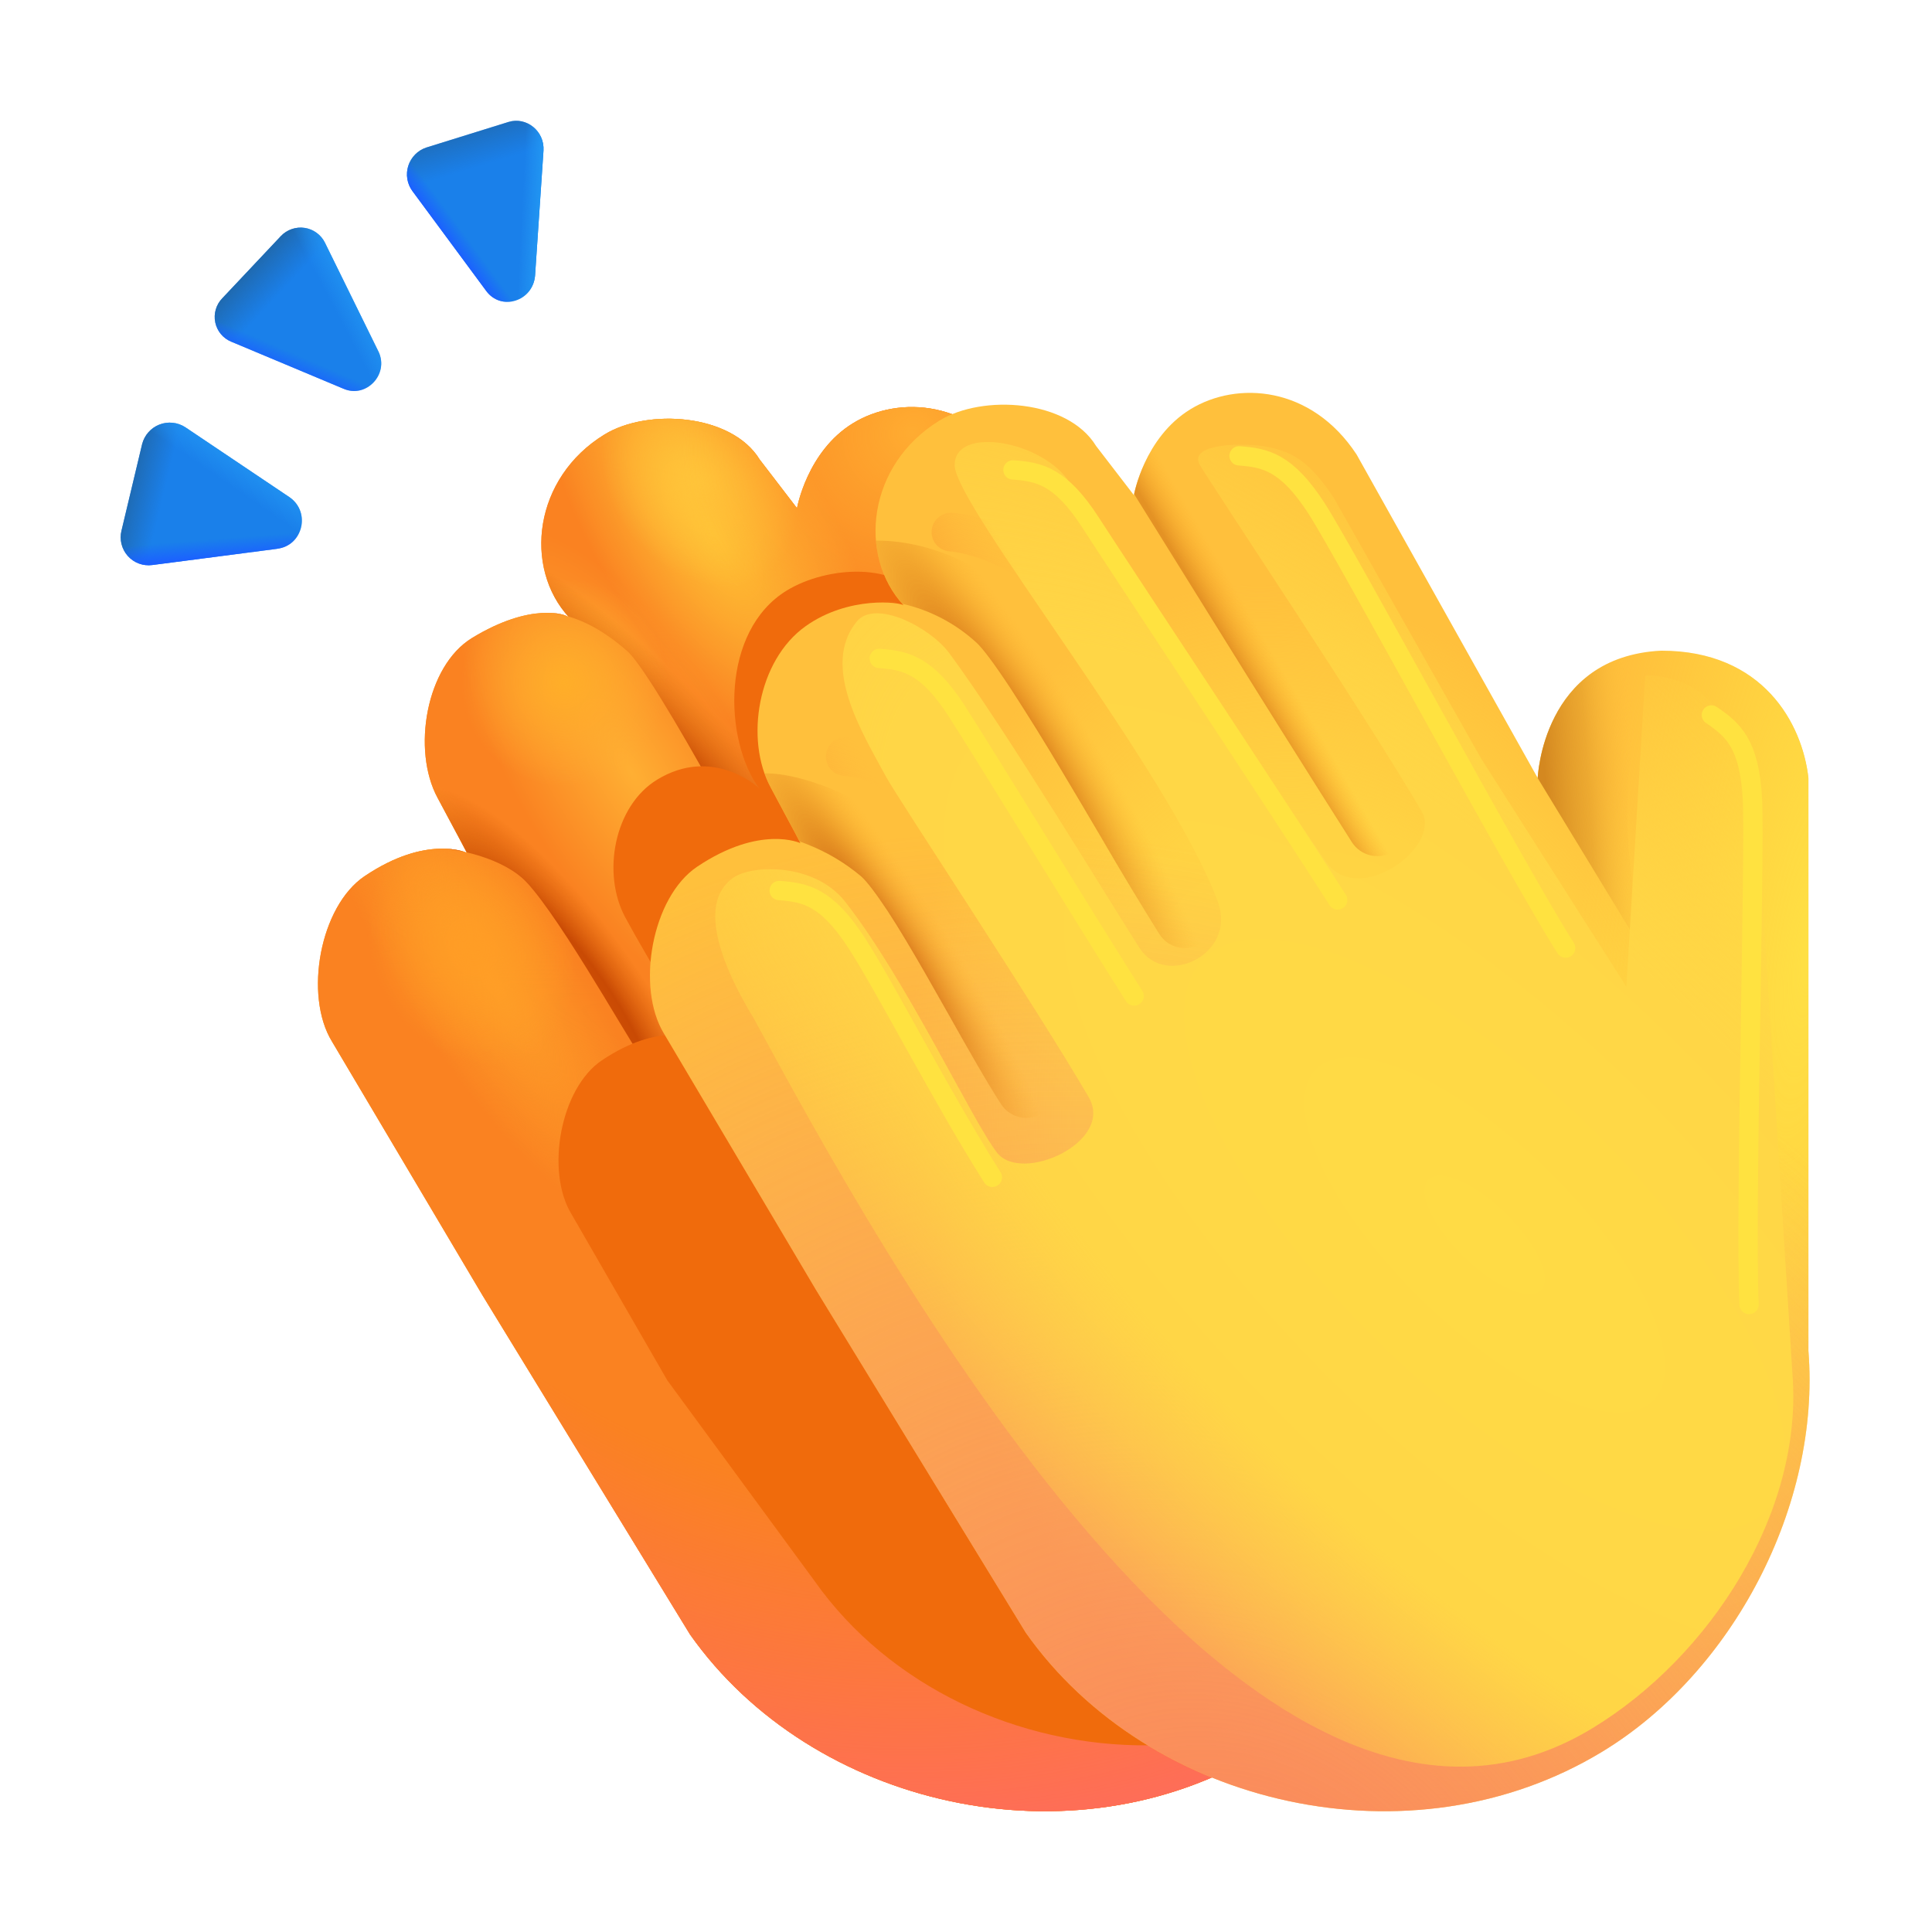 <svg width="100" height="100" viewBox="0 0 100 100" fill="none" xmlns="http://www.w3.org/2000/svg">
<mask id="mask0_13274_12815" style="mask-type:luminance" maskUnits="userSpaceOnUse" x="0" y="0" width="100" height="100">
<path d="M0 0H100V100H0V0Z" fill="white"/>
</mask>
<g mask="url(#mask0_13274_12815)">
<path d="M75.819 70.15L75.338 40.806C75.025 38.019 73.5 34.278 68.278 34.278C62.184 34.569 61.947 40.806 61.947 40.806L52.666 24.225C50.344 20.694 46.538 20.45 44.156 21.903C41.772 23.356 41.253 26.303 41.253 26.303L39.322 23.787C37.866 21.406 33.516 21.131 31.297 22.484C27.613 24.731 27.078 29.387 29.459 31.959C29.303 31.791 27.485 31.159 24.431 33.022C22.05 34.475 21.313 38.822 22.644 41.287C23.972 43.756 24.166 44.141 24.166 44.141C24.166 44.141 22.113 43.172 18.872 45.35C16.556 46.906 15.725 51.525 17.181 53.906L24.981 67.059L35.716 84.6C42.028 93.547 55.484 96.634 65.263 90.694C71.931 86.644 76.453 78.087 75.819 70.15Z" fill="#FF9D25"/>
<path d="M75.819 70.15L75.338 40.806C75.025 38.019 73.5 34.278 68.278 34.278C62.184 34.569 61.947 40.806 61.947 40.806L52.666 24.225C50.344 20.694 46.538 20.45 44.156 21.903C41.772 23.356 41.253 26.303 41.253 26.303L39.322 23.787C37.866 21.406 33.516 21.131 31.297 22.484C27.613 24.731 27.078 29.387 29.459 31.959C29.303 31.791 27.485 31.159 24.431 33.022C22.05 34.475 21.313 38.822 22.644 41.287C23.972 43.756 24.166 44.141 24.166 44.141C24.166 44.141 22.113 43.172 18.872 45.35C16.556 46.906 15.725 51.525 17.181 53.906L24.981 67.059L35.716 84.6C42.028 93.547 55.484 96.634 65.263 90.694C71.931 86.644 76.453 78.087 75.819 70.15Z" fill="url(#paint0_linear_13274_12815)"/>
<path d="M75.819 70.15L75.338 40.806C75.025 38.019 73.5 34.278 68.278 34.278C62.184 34.569 61.947 40.806 61.947 40.806L52.666 24.225C50.344 20.694 46.538 20.45 44.156 21.903C41.772 23.356 41.253 26.303 41.253 26.303L39.322 23.787C37.866 21.406 33.516 21.131 31.297 22.484C27.613 24.731 27.078 29.387 29.459 31.959C29.303 31.791 27.485 31.159 24.431 33.022C22.05 34.475 21.313 38.822 22.644 41.287C23.972 43.756 24.166 44.141 24.166 44.141C24.166 44.141 22.113 43.172 18.872 45.35C16.556 46.906 15.725 51.525 17.181 53.906L24.981 67.059L35.716 84.6C42.028 93.547 55.484 96.634 65.263 90.694C71.931 86.644 76.453 78.087 75.819 70.15Z" fill="url(#paint1_radial_13274_12815)"/>
<path d="M75.819 70.15L75.338 40.806C75.025 38.019 73.5 34.278 68.278 34.278C62.184 34.569 61.947 40.806 61.947 40.806L52.666 24.225C50.344 20.694 46.538 20.45 44.156 21.903C41.772 23.356 41.253 26.303 41.253 26.303L39.322 23.787C37.866 21.406 33.516 21.131 31.297 22.484C27.613 24.731 27.078 29.387 29.459 31.959C29.303 31.791 27.485 31.159 24.431 33.022C22.05 34.475 21.313 38.822 22.644 41.287C23.972 43.756 24.166 44.141 24.166 44.141C24.166 44.141 22.113 43.172 18.872 45.35C16.556 46.906 15.725 51.525 17.181 53.906L24.981 67.059L35.716 84.6C42.028 93.547 55.484 96.634 65.263 90.694C71.931 86.644 76.453 78.087 75.819 70.15Z" fill="url(#paint2_radial_13274_12815)"/>
<path d="M75.819 70.15L75.338 40.806C75.025 38.019 73.5 34.278 68.278 34.278C62.184 34.569 61.947 40.806 61.947 40.806L52.666 24.225C50.344 20.694 46.538 20.45 44.156 21.903C41.772 23.356 41.253 26.303 41.253 26.303L39.322 23.787C37.866 21.406 33.516 21.131 31.297 22.484C27.613 24.731 27.078 29.387 29.459 31.959C29.303 31.791 27.485 31.159 24.431 33.022C22.05 34.475 21.313 38.822 22.644 41.287C23.972 43.756 24.166 44.141 24.166 44.141C24.166 44.141 22.113 43.172 18.872 45.35C16.556 46.906 15.725 51.525 17.181 53.906L24.981 67.059L35.716 84.6C42.028 93.547 55.484 96.634 65.263 90.694C71.931 86.644 76.453 78.087 75.819 70.15Z" fill="url(#paint3_radial_13274_12815)"/>
<path d="M75.819 70.15L75.338 40.806C75.025 38.019 73.5 34.278 68.278 34.278C62.184 34.569 61.947 40.806 61.947 40.806L52.666 24.225C50.344 20.694 46.538 20.45 44.156 21.903C41.772 23.356 41.253 26.303 41.253 26.303L39.322 23.787C37.866 21.406 33.516 21.131 31.297 22.484C27.613 24.731 27.078 29.387 29.459 31.959C29.303 31.791 27.485 31.159 24.431 33.022C22.05 34.475 21.313 38.822 22.644 41.287C23.972 43.756 24.166 44.141 24.166 44.141C24.166 44.141 22.113 43.172 18.872 45.35C16.556 46.906 15.725 51.525 17.181 53.906L24.981 67.059L35.716 84.6C42.028 93.547 55.484 96.634 65.263 90.694C71.931 86.644 76.453 78.087 75.819 70.15Z" fill="url(#paint4_radial_13274_12815)"/>
<path d="M75.819 70.15L75.338 40.806C75.025 38.019 73.5 34.278 68.278 34.278C62.184 34.569 61.947 40.806 61.947 40.806L52.666 24.225C50.344 20.694 46.538 20.45 44.156 21.903C41.772 23.356 41.253 26.303 41.253 26.303L39.322 23.787C37.866 21.406 33.516 21.131 31.297 22.484C27.613 24.731 27.078 29.387 29.459 31.959C29.303 31.791 27.485 31.159 24.431 33.022C22.05 34.475 21.313 38.822 22.644 41.287C23.972 43.756 24.166 44.141 24.166 44.141C24.166 44.141 22.113 43.172 18.872 45.35C16.556 46.906 15.725 51.525 17.181 53.906L24.981 67.059L35.716 84.6C42.028 93.547 55.484 96.634 65.263 90.694C71.931 86.644 76.453 78.087 75.819 70.15Z" fill="url(#paint5_radial_13274_12815)"/>
<path d="M75.819 70.15L75.338 40.806C75.025 38.019 73.5 34.278 68.278 34.278C62.184 34.569 61.947 40.806 61.947 40.806L52.666 24.225C50.344 20.694 46.538 20.45 44.156 21.903C41.772 23.356 41.253 26.303 41.253 26.303L39.322 23.787C37.866 21.406 33.516 21.131 31.297 22.484C27.613 24.731 27.078 29.387 29.459 31.959C29.303 31.791 27.485 31.159 24.431 33.022C22.05 34.475 21.313 38.822 22.644 41.287C23.972 43.756 24.166 44.141 24.166 44.141C24.166 44.141 22.113 43.172 18.872 45.35C16.556 46.906 15.725 51.525 17.181 53.906L24.981 67.059L35.716 84.6C42.028 93.547 55.484 96.634 65.263 90.694C71.931 86.644 76.453 78.087 75.819 70.15Z" fill="url(#paint6_radial_13274_12815)"/>
<path d="M75.819 70.15L75.338 40.806C75.025 38.019 73.5 34.278 68.278 34.278C62.184 34.569 61.947 40.806 61.947 40.806L52.666 24.225C50.344 20.694 46.538 20.45 44.156 21.903C41.772 23.356 41.253 26.303 41.253 26.303L39.322 23.787C37.866 21.406 33.516 21.131 31.297 22.484C27.613 24.731 27.078 29.387 29.459 31.959C29.303 31.791 27.485 31.159 24.431 33.022C22.05 34.475 21.313 38.822 22.644 41.287C23.972 43.756 24.166 44.141 24.166 44.141C24.166 44.141 22.113 43.172 18.872 45.35C16.556 46.906 15.725 51.525 17.181 53.906L24.981 67.059L35.716 84.6C42.028 93.547 55.484 96.634 65.263 90.694C71.931 86.644 76.453 78.087 75.819 70.15Z" fill="url(#paint7_radial_13274_12815)"/>
<path d="M75.819 70.15L75.338 40.806C75.025 38.019 73.5 34.278 68.278 34.278C62.184 34.569 61.947 40.806 61.947 40.806L52.666 24.225C50.344 20.694 46.538 20.45 44.156 21.903C41.772 23.356 41.253 26.303 41.253 26.303L39.322 23.787C37.866 21.406 33.516 21.131 31.297 22.484C27.613 24.731 27.078 29.387 29.459 31.959C29.303 31.791 27.485 31.159 24.431 33.022C22.05 34.475 21.313 38.822 22.644 41.287C23.972 43.756 24.166 44.141 24.166 44.141C24.166 44.141 22.113 43.172 18.872 45.35C16.556 46.906 15.725 51.525 17.181 53.906L24.981 67.059L35.716 84.6C42.028 93.547 55.484 96.634 65.263 90.694C71.931 86.644 76.453 78.087 75.819 70.15Z" fill="url(#paint8_radial_13274_12815)"/>
<path fill-rule="evenodd" clip-rule="evenodd" d="M24.031 44.091C23.707 44.019 23.38 43.965 23.05 43.928C23.525 43.944 23.863 44.031 24.031 44.091ZM24.156 44.116L24.45 44.191C25.469 44.462 26.406 44.894 27.038 45.456C27.361 45.737 27.831 46.316 28.45 47.191C29.05 48.038 29.709 49.066 30.394 50.169C30.95 51.062 31.525 52.016 32.088 52.95C32.885 54.269 33.653 55.538 34.285 56.513C34.51 56.861 34.864 57.105 35.269 57.192C35.674 57.279 36.097 57.202 36.446 56.977C36.794 56.752 37.038 56.398 37.125 55.992C37.212 55.587 37.135 55.164 36.91 54.816C36.194 53.691 35.495 52.557 34.813 51.413C34.25 50.478 33.656 49.497 33.05 48.522C32.399 47.459 31.717 46.415 31.006 45.391C30.375 44.497 29.722 43.659 29.116 43.119C27.991 42.119 26.541 41.513 25.256 41.172C24.324 40.921 23.365 40.785 22.4 40.766C22.473 40.947 22.554 41.121 22.644 41.288C23.8 43.434 24.1 44.006 24.156 44.116Z" fill="url(#paint9_radial_13274_12815)"/>
<path fill-rule="evenodd" clip-rule="evenodd" d="M29.306 31.872C29.074 31.81 28.838 31.762 28.6 31.728C28.841 31.742 29.079 31.79 29.306 31.872ZM29.406 31.9C30.281 32.156 31.328 32.688 32.506 33.737C32.597 33.816 32.806 34.05 33.141 34.522C33.457 34.968 33.824 35.53 34.241 36.209C35.072 37.553 36.038 39.241 37.022 41.003C37.544 41.928 38.072 42.878 38.584 43.809C40.003 46.366 41.331 48.763 42.147 50.019C42.255 50.199 42.398 50.355 42.567 50.479C42.737 50.602 42.929 50.691 43.134 50.738C43.338 50.786 43.55 50.792 43.757 50.755C43.963 50.719 44.16 50.642 44.337 50.528C44.513 50.414 44.664 50.266 44.782 50.092C44.899 49.918 44.981 49.723 45.021 49.517C45.061 49.311 45.06 49.099 45.016 48.894C44.973 48.688 44.889 48.494 44.769 48.322C44.019 47.159 42.778 44.928 41.391 42.422L39.75 39.475C38.832 37.821 37.882 36.185 36.9 34.569C36.516 33.937 36.111 33.318 35.688 32.712C35.367 32.237 34.997 31.797 34.584 31.4C32.097 29.191 29.803 28.578 28.031 28.562C28.116 29.8 28.578 30.978 29.406 31.9Z" fill="url(#paint10_radial_13274_12815)"/>
<path fill-rule="evenodd" clip-rule="evenodd" d="M41.256 26.3L41.541 26.762L45.488 33.1C47.898 36.986 50.328 40.86 52.778 44.722C53.006 45.064 53.36 45.303 53.762 45.386C54.165 45.469 54.584 45.391 54.929 45.167C55.274 44.943 55.517 44.593 55.605 44.191C55.693 43.789 55.62 43.369 55.4 43.022C52.96 39.177 50.539 35.319 48.138 31.45L44.197 25.112L42.947 23.097L42.875 22.987C42.073 23.942 41.517 25.08 41.256 26.3Z" fill="url(#paint11_radial_13274_12815)"/>
<g filter="url(#filter0_f_13274_12815)">
<path fill-rule="evenodd" clip-rule="evenodd" d="M72.353 42.719L72.797 69.726C73.381 77.032 69.219 84.907 63.081 88.635C61.925 89.338 60.709 89.904 59.463 90.338C52.731 90.407 46.016 87.294 42.163 81.835L34.541 71.448L29.578 62.838C28.228 60.623 29 56.329 31.153 54.882C34.163 52.86 36.072 53.76 36.072 53.76C36.072 53.76 33.603 49.788 32.369 47.494C31.131 45.204 31.794 41.71 34.01 40.357C36.847 38.626 39.163 40.663 39.306 40.822C37.45 38.307 37.3 32.657 40.722 30.566C42.785 29.307 46.519 29.013 47.872 31.229L49.669 33.566C49.669 33.566 50.15 30.826 52.366 29.473L52.553 29.366L60.028 42.722C60.028 42.722 60.184 38.773 63.434 37.276L68.903 47.044C68.903 47.044 69.05 43.201 72.166 41.626C72.251 42.003 72.314 42.367 72.353 42.719Z" fill="#F06B0C"/>
</g>
<path d="M93.603 69.913V40.273C93.291 37.46 91.26 33.679 85.988 33.679C79.831 33.976 79.591 40.273 79.591 40.273L70.216 23.523C67.872 19.96 64.028 19.71 61.622 21.179C59.216 22.648 58.688 25.626 58.688 25.626L56.734 23.085C55.266 20.679 50.872 20.398 48.631 21.766C44.91 24.038 44.369 28.741 46.775 31.338C46.619 31.166 43.925 30.826 41.697 32.413C39.213 34.182 38.547 38.273 39.891 40.763C41.234 43.251 41.428 43.641 41.428 43.641C41.428 43.641 39.353 42.666 36.081 44.863C33.741 46.435 32.903 51.101 34.372 53.507L42.25 66.788L53.094 84.507C59.469 93.544 73.063 96.663 82.938 90.663C89.672 86.576 94.244 77.929 93.603 69.913Z" fill="#FFC03C"/>
<path d="M93.603 69.913V40.273C93.291 37.46 91.26 33.679 85.988 33.679C79.831 33.976 79.591 40.273 79.591 40.273L70.216 23.523C67.872 19.96 64.028 19.71 61.622 21.179C59.216 22.648 58.688 25.626 58.688 25.626L56.734 23.085C55.266 20.679 50.872 20.398 48.631 21.766C44.91 24.038 44.369 28.741 46.775 31.338C46.619 31.166 43.925 30.826 41.697 32.413C39.213 34.182 38.547 38.273 39.891 40.763C41.234 43.251 41.428 43.641 41.428 43.641C41.428 43.641 39.353 42.666 36.081 44.863C33.741 46.435 32.903 51.101 34.372 53.507L42.25 66.788L53.094 84.507C59.469 93.544 73.063 96.663 82.938 90.663C89.672 86.576 94.244 77.929 93.603 69.913Z" fill="url(#paint12_radial_13274_12815)"/>
<path d="M93.603 69.913V40.273C93.291 37.46 91.26 33.679 85.988 33.679C79.831 33.976 79.591 40.273 79.591 40.273L70.216 23.523C67.872 19.96 64.028 19.71 61.622 21.179C59.216 22.648 58.688 25.626 58.688 25.626L56.734 23.085C55.266 20.679 50.872 20.398 48.631 21.766C44.91 24.038 44.369 28.741 46.775 31.338C46.619 31.166 43.925 30.826 41.697 32.413C39.213 34.182 38.547 38.273 39.891 40.763C41.234 43.251 41.428 43.641 41.428 43.641C41.428 43.641 39.353 42.666 36.081 44.863C33.741 46.435 32.903 51.101 34.372 53.507L42.25 66.788L53.094 84.507C59.469 93.544 73.063 96.663 82.938 90.663C89.672 86.576 94.244 77.929 93.603 69.913Z" fill="url(#paint13_radial_13274_12815)"/>
<path d="M93.603 69.913V40.273C93.291 37.46 91.26 33.679 85.988 33.679C79.831 33.976 79.591 40.273 79.591 40.273L70.216 23.523C67.872 19.96 64.028 19.71 61.622 21.179C59.216 22.648 58.688 25.626 58.688 25.626L56.734 23.085C55.266 20.679 50.872 20.398 48.631 21.766C44.91 24.038 44.369 28.741 46.775 31.338C46.619 31.166 43.925 30.826 41.697 32.413C39.213 34.182 38.547 38.273 39.891 40.763C41.234 43.251 41.428 43.641 41.428 43.641C41.428 43.641 39.353 42.666 36.081 44.863C33.741 46.435 32.903 51.101 34.372 53.507L42.25 66.788L53.094 84.507C59.469 93.544 73.063 96.663 82.938 90.663C89.672 86.576 94.244 77.929 93.603 69.913Z" fill="url(#paint14_radial_13274_12815)"/>
<path d="M85.988 33.682C79.831 33.975 79.591 40.275 79.591 40.275L85.45 49.9C85.45 49.9 82.372 41.163 85.988 33.682Z" fill="url(#paint15_linear_13274_12815)"/>
<g filter="url(#filter1_f_13274_12815)">
<path d="M92.775 71.094L91.016 43.115C90.734 40.584 89.903 34.959 85.156 34.959L84.181 51.075L76.659 39.256L69.044 25.781C67.669 23.694 66.747 23.387 65.675 23.144C64.603 22.9 61.425 22.9 62.109 24.072C62.794 25.244 70.703 37.059 73.585 41.994C74.656 43.831 70.306 46.972 68.653 44.628C67 42.284 55.372 25 55.372 25C54.05 22.834 49.413 21.994 49.413 24.072C49.413 26.181 60.544 39.897 63.038 46.681C64.031 49.381 60.334 51.166 58.984 49.072C57.635 46.978 51.953 37.597 49.122 33.791C48.144 32.475 45.297 30.991 44.338 32.178C42.472 34.487 44.641 37.944 45.85 40.184C46.475 41.34 53.566 52.009 56.35 56.787C57.7 59.109 52.881 61.278 51.613 59.669C50.341 58.056 46.959 50.784 43.75 46.678C42.169 44.656 38.959 44.756 37.988 45.409C35.881 46.825 37.681 50.528 39.003 52.691C45.209 64.091 64.647 100.253 82.422 89.453C88.484 85.772 93.35 78.309 92.775 71.094Z" fill="url(#paint16_radial_13274_12815)"/>
</g>
<path d="M17.788 20.125L11.975 17.688C11.765 17.602 11.579 17.467 11.433 17.292C11.288 17.118 11.188 16.91 11.141 16.688C11.095 16.466 11.104 16.235 11.168 16.017C11.231 15.799 11.348 15.6 11.506 15.438L14.538 12.219C14.693 12.055 14.887 11.931 15.101 11.857C15.315 11.783 15.544 11.762 15.768 11.796C15.992 11.83 16.204 11.917 16.387 12.051C16.57 12.184 16.718 12.36 16.819 12.563L19.6 18.219C20.131 19.375 18.975 20.625 17.788 20.125Z" fill="#1A80EA"/>
<path d="M17.788 20.125L11.975 17.688C11.765 17.602 11.579 17.467 11.433 17.292C11.288 17.118 11.188 16.91 11.141 16.688C11.095 16.466 11.104 16.235 11.168 16.017C11.231 15.799 11.348 15.6 11.506 15.438L14.538 12.219C14.693 12.055 14.887 11.931 15.101 11.857C15.315 11.783 15.544 11.762 15.768 11.796C15.992 11.83 16.204 11.917 16.387 12.051C16.57 12.184 16.718 12.36 16.819 12.563L19.6 18.219C20.131 19.375 18.975 20.625 17.788 20.125Z" fill="url(#paint17_linear_13274_12815)"/>
<path d="M17.788 20.125L11.975 17.688C11.765 17.602 11.579 17.467 11.433 17.292C11.288 17.118 11.188 16.91 11.141 16.688C11.095 16.466 11.104 16.235 11.168 16.017C11.231 15.799 11.348 15.6 11.506 15.438L14.538 12.219C14.693 12.055 14.887 11.931 15.101 11.857C15.315 11.783 15.544 11.762 15.768 11.796C15.992 11.83 16.204 11.917 16.387 12.051C16.57 12.184 16.718 12.36 16.819 12.563L19.6 18.219C20.131 19.375 18.975 20.625 17.788 20.125Z" fill="url(#paint18_linear_13274_12815)"/>
<path d="M17.788 20.125L11.975 17.688C11.765 17.602 11.579 17.467 11.433 17.292C11.288 17.118 11.188 16.91 11.141 16.688C11.095 16.466 11.104 16.235 11.168 16.017C11.231 15.799 11.348 15.6 11.506 15.438L14.538 12.219C14.693 12.055 14.887 11.931 15.101 11.857C15.315 11.783 15.544 11.762 15.768 11.796C15.992 11.83 16.204 11.917 16.387 12.051C16.57 12.184 16.718 12.36 16.819 12.563L19.6 18.219C20.131 19.375 18.975 20.625 17.788 20.125Z" fill="url(#paint19_linear_13274_12815)"/>
<path d="M25.163 15.053L21.35 9.894C21.212 9.708 21.121 9.492 21.083 9.264C21.045 9.035 21.062 8.801 21.132 8.581C21.202 8.36 21.324 8.159 21.487 7.995C21.649 7.83 21.849 7.707 22.069 7.635L26.319 6.313C27.256 6.022 28.194 6.797 28.131 7.797L27.694 14.278C27.569 15.603 25.944 16.119 25.163 15.053Z" fill="#1A80EA"/>
<path d="M25.163 15.053L21.35 9.894C21.212 9.708 21.121 9.492 21.083 9.264C21.045 9.035 21.062 8.801 21.132 8.581C21.202 8.36 21.324 8.159 21.487 7.995C21.649 7.83 21.849 7.707 22.069 7.635L26.319 6.313C27.256 6.022 28.194 6.797 28.131 7.797L27.694 14.278C27.569 15.603 25.944 16.119 25.163 15.053Z" fill="url(#paint20_linear_13274_12815)"/>
<path d="M25.163 15.053L21.35 9.894C21.212 9.708 21.121 9.492 21.083 9.264C21.045 9.035 21.062 8.801 21.132 8.581C21.202 8.36 21.324 8.159 21.487 7.995C21.649 7.83 21.849 7.707 22.069 7.635L26.319 6.313C27.256 6.022 28.194 6.797 28.131 7.797L27.694 14.278C27.569 15.603 25.944 16.119 25.163 15.053Z" fill="url(#paint21_linear_13274_12815)"/>
<path d="M25.163 15.053L21.35 9.894C21.212 9.708 21.121 9.492 21.083 9.264C21.045 9.035 21.062 8.801 21.132 8.581C21.202 8.36 21.324 8.159 21.487 7.995C21.649 7.83 21.849 7.707 22.069 7.635L26.319 6.313C27.256 6.022 28.194 6.797 28.131 7.797L27.694 14.278C27.569 15.603 25.944 16.119 25.163 15.053Z" fill="url(#paint22_linear_13274_12815)"/>
<path d="M14.347 28.406L7.875 29.247C7.642 29.277 7.405 29.249 7.185 29.167C6.965 29.084 6.769 28.95 6.612 28.774C6.456 28.599 6.345 28.388 6.288 28.16C6.232 27.932 6.231 27.694 6.288 27.466L7.356 22.988C7.414 22.76 7.525 22.55 7.68 22.374C7.835 22.198 8.03 22.061 8.249 21.976C8.467 21.89 8.703 21.858 8.936 21.882C9.17 21.905 9.394 21.985 9.591 22.113L14.997 25.744C16.097 26.525 15.675 28.244 14.347 28.403" fill="#1A80EA"/>
<path d="M14.347 28.406L7.875 29.247C7.642 29.277 7.405 29.249 7.185 29.167C6.965 29.084 6.769 28.95 6.612 28.774C6.456 28.599 6.345 28.388 6.288 28.16C6.232 27.932 6.231 27.694 6.288 27.466L7.356 22.988C7.414 22.76 7.525 22.55 7.68 22.374C7.835 22.198 8.03 22.061 8.249 21.976C8.467 21.89 8.703 21.858 8.936 21.882C9.17 21.905 9.394 21.985 9.591 22.113L14.997 25.744C16.097 26.525 15.675 28.244 14.347 28.403" fill="url(#paint23_linear_13274_12815)"/>
<path d="M14.347 28.406L7.875 29.247C7.642 29.277 7.405 29.249 7.185 29.167C6.965 29.084 6.769 28.95 6.612 28.774C6.456 28.599 6.345 28.388 6.288 28.16C6.232 27.932 6.231 27.694 6.288 27.466L7.356 22.988C7.414 22.76 7.525 22.55 7.68 22.374C7.835 22.198 8.03 22.061 8.249 21.976C8.467 21.89 8.703 21.858 8.936 21.882C9.17 21.905 9.394 21.985 9.591 22.113L14.997 25.744C16.097 26.525 15.675 28.244 14.347 28.403" fill="url(#paint24_linear_13274_12815)"/>
<path d="M14.347 28.406L7.875 29.247C7.642 29.277 7.405 29.249 7.185 29.167C6.965 29.084 6.769 28.95 6.612 28.774C6.456 28.599 6.345 28.388 6.288 28.16C6.232 27.932 6.231 27.694 6.288 27.466L7.356 22.988C7.414 22.76 7.525 22.55 7.68 22.374C7.835 22.198 8.03 22.061 8.249 21.976C8.467 21.89 8.703 21.858 8.936 21.882C9.17 21.905 9.394 21.985 9.591 22.113L14.997 25.744C16.097 26.525 15.675 28.244 14.347 28.403" fill="url(#paint25_linear_13274_12815)"/>
<path d="M41.794 43.707L41.384 43.55C40.893 42.617 40.397 41.687 39.894 40.76C39.768 40.525 39.662 40.281 39.575 40.029C40.616 40.016 41.866 40.363 42.972 40.81C44.309 41.341 45.549 42.089 46.644 43.022C47.275 43.585 47.941 44.497 48.566 45.45C49.216 46.444 49.913 47.629 50.606 48.838C51.028 49.572 51.447 50.313 51.853 51.032C52.674 52.528 53.536 54.001 54.438 55.45C54.549 55.623 54.625 55.816 54.662 56.017C54.699 56.219 54.696 56.426 54.653 56.627C54.61 56.828 54.528 57.018 54.411 57.187C54.294 57.356 54.146 57.5 53.973 57.611C53.801 57.723 53.608 57.799 53.407 57.836C53.205 57.873 52.998 57.87 52.797 57.827C52.596 57.784 52.406 57.702 52.237 57.585C52.068 57.468 51.924 57.32 51.812 57.147C51.025 55.929 50.053 54.204 49.072 52.46L47.897 50.391C47.209 49.194 46.547 48.075 45.95 47.163C45.321 46.215 44.86 45.613 44.569 45.357C43.739 44.66 42.802 44.103 41.794 43.707Z" fill="url(#paint26_radial_13274_12815)"/>
<path d="M46.528 31.219C46.119 31.142 45.704 31.105 45.288 31.11C45.863 31.066 46.281 31.141 46.528 31.219Z" fill="url(#paint27_radial_13274_12815)"/>
<path d="M50.55 33.269C49.465 32.272 48.138 31.576 46.7 31.251C45.907 30.336 45.43 29.189 45.341 27.982C47.209 27.963 50.016 28.616 52.625 30.935C53.269 31.507 54.084 32.651 54.891 33.873C55.741 35.166 56.712 36.754 57.684 38.373C58.409 39.582 59.128 40.804 59.8 41.944C60.956 43.904 61.972 45.632 62.641 46.663C62.752 46.835 62.828 47.028 62.865 47.23C62.902 47.432 62.899 47.639 62.856 47.84C62.813 48.04 62.731 48.23 62.614 48.399C62.498 48.568 62.349 48.713 62.176 48.824C62.004 48.935 61.812 49.012 61.61 49.049C61.408 49.086 61.201 49.083 61 49.039C60.799 48.996 60.609 48.914 60.44 48.798C60.271 48.681 60.127 48.532 60.016 48.36C58.999 46.733 58.01 45.09 57.047 43.432C56.384 42.304 55.688 41.119 55.003 39.979C54.126 38.499 53.219 37.037 52.281 35.594C51.425 34.294 50.828 33.519 50.55 33.269Z" fill="url(#paint28_radial_13274_12815)"/>
<path d="M58.703 25.572L58.741 25.638L62.688 31.982C65.098 35.866 67.528 39.738 69.978 43.597C70.09 43.77 70.234 43.918 70.403 44.035C70.572 44.152 70.762 44.234 70.963 44.277C71.163 44.32 71.37 44.323 71.572 44.286C71.774 44.249 71.967 44.173 72.139 44.061C72.311 43.95 72.46 43.806 72.577 43.637C72.693 43.468 72.775 43.278 72.819 43.077C72.862 42.876 72.865 42.669 72.828 42.467C72.791 42.265 72.715 42.073 72.603 41.9C70.162 38.055 67.741 34.197 65.341 30.325C63.856 27.947 62.441 25.669 61.397 23.988L60.334 22.275C59.536 23.229 58.977 24.359 58.703 25.572Z" fill="url(#paint29_linear_13274_12815)"/>
<g filter="url(#filter2_f_13274_12815)">
<path d="M45.51 34.081C46.844 34.178 47.959 34.384 49.522 36.806C51.084 39.228 56.097 47.45 58.703 51.553" stroke="#FFE240" stroke-linecap="round" stroke-linejoin="round"/>
</g>
<g filter="url(#filter3_f_13274_12815)">
<path d="M40.331 46.094C41.666 46.191 42.784 46.397 44.347 48.819C45.909 51.241 48.763 56.837 51.366 60.938" stroke="#FFE240" stroke-linecap="round" stroke-linejoin="round"/>
</g>
<g filter="url(#filter4_f_13274_12815)">
<path d="M43.75 39.159C45.084 39.256 46.594 39.812 48.156 42.234C49.719 44.656 53.062 51.465 55.666 55.565" stroke="url(#paint30_linear_13274_12815)" stroke-width="2" stroke-linecap="round" stroke-linejoin="round"/>
</g>
<g filter="url(#filter5_f_13274_12815)">
<path d="M49.219 27.541C50.553 27.635 53.722 28.635 55.284 31.053C56.847 33.472 61.263 41.991 63.869 46.094" stroke="url(#paint31_linear_13274_12815)" stroke-width="2" stroke-linecap="round" stroke-linejoin="round"/>
</g>
<g filter="url(#filter6_f_13274_12815)">
<path d="M52.431 24.322C53.766 24.419 54.885 24.625 56.447 27.047C58.01 29.469 66.635 42.482 69.238 46.582" stroke="#FFE240" stroke-linecap="round" stroke-linejoin="round"/>
</g>
<g filter="url(#filter7_f_13274_12815)">
<path d="M64.135 23.594C65.469 23.694 66.585 23.897 68.147 26.319C69.71 28.741 78.434 44.972 81.038 49.072" stroke="#FFE240" stroke-linecap="round" stroke-linejoin="round"/>
</g>
<g filter="url(#filter8_f_13274_12815)">
<path d="M88.581 37.007C89.691 37.757 90.556 38.491 90.706 41.369C90.85 44.248 90.319 62.666 90.531 67.519" stroke="#FFE240" stroke-linecap="round" stroke-linejoin="round"/>
</g>
</g>
<defs>
<filter id="filter0_f_13274_12815" x="26.408" y="26.866" width="48.944" height="65.973" filterUnits="userSpaceOnUse" color-interpolation-filters="sRGB">
<feFlood flood-opacity="0" result="BackgroundImageFix"/>
<feBlend mode="normal" in="SourceGraphic" in2="BackgroundImageFix" result="shape"/>
<feGaussianBlur stdDeviation="1.25" result="effect1_foregroundBlur_13274_12815"/>
</filter>
<filter id="filter1_f_13274_12815" x="36.021" y="21.877" width="57.8" height="70.565" filterUnits="userSpaceOnUse" color-interpolation-filters="sRGB">
<feFlood flood-opacity="0" result="BackgroundImageFix"/>
<feBlend mode="normal" in="SourceGraphic" in2="BackgroundImageFix" result="shape"/>
<feGaussianBlur stdDeviation="0.5" result="effect1_foregroundBlur_13274_12815"/>
</filter>
<filter id="filter2_f_13274_12815" x="44.01" y="32.581" width="16.194" height="20.472" filterUnits="userSpaceOnUse" color-interpolation-filters="sRGB">
<feFlood flood-opacity="0" result="BackgroundImageFix"/>
<feBlend mode="normal" in="SourceGraphic" in2="BackgroundImageFix" result="shape"/>
<feGaussianBlur stdDeviation="0.5" result="effect1_foregroundBlur_13274_12815"/>
</filter>
<filter id="filter3_f_13274_12815" x="38.831" y="44.594" width="14.034" height="17.844" filterUnits="userSpaceOnUse" color-interpolation-filters="sRGB">
<feFlood flood-opacity="0" result="BackgroundImageFix"/>
<feBlend mode="normal" in="SourceGraphic" in2="BackgroundImageFix" result="shape"/>
<feGaussianBlur stdDeviation="0.5" result="effect1_foregroundBlur_13274_12815"/>
</filter>
<filter id="filter4_f_13274_12815" x="42.25" y="37.659" width="14.916" height="19.406" filterUnits="userSpaceOnUse" color-interpolation-filters="sRGB">
<feFlood flood-opacity="0" result="BackgroundImageFix"/>
<feBlend mode="normal" in="SourceGraphic" in2="BackgroundImageFix" result="shape"/>
<feGaussianBlur stdDeviation="0.25" result="effect1_foregroundBlur_13274_12815"/>
</filter>
<filter id="filter5_f_13274_12815" x="47.719" y="26.041" width="17.65" height="21.554" filterUnits="userSpaceOnUse" color-interpolation-filters="sRGB">
<feFlood flood-opacity="0" result="BackgroundImageFix"/>
<feBlend mode="normal" in="SourceGraphic" in2="BackgroundImageFix" result="shape"/>
<feGaussianBlur stdDeviation="0.25" result="effect1_foregroundBlur_13274_12815"/>
</filter>
<filter id="filter6_f_13274_12815" x="50.931" y="22.822" width="19.806" height="25.26" filterUnits="userSpaceOnUse" color-interpolation-filters="sRGB">
<feFlood flood-opacity="0" result="BackgroundImageFix"/>
<feBlend mode="normal" in="SourceGraphic" in2="BackgroundImageFix" result="shape"/>
<feGaussianBlur stdDeviation="0.5" result="effect1_foregroundBlur_13274_12815"/>
</filter>
<filter id="filter7_f_13274_12815" x="62.635" y="22.094" width="19.903" height="28.479" filterUnits="userSpaceOnUse" color-interpolation-filters="sRGB">
<feFlood flood-opacity="0" result="BackgroundImageFix"/>
<feBlend mode="normal" in="SourceGraphic" in2="BackgroundImageFix" result="shape"/>
<feGaussianBlur stdDeviation="0.5" result="effect1_foregroundBlur_13274_12815"/>
</filter>
<filter id="filter8_f_13274_12815" x="87.081" y="35.507" width="5.15" height="33.513" filterUnits="userSpaceOnUse" color-interpolation-filters="sRGB">
<feFlood flood-opacity="0" result="BackgroundImageFix"/>
<feBlend mode="normal" in="SourceGraphic" in2="BackgroundImageFix" result="shape"/>
<feGaussianBlur stdDeviation="0.5" result="effect1_foregroundBlur_13274_12815"/>
</filter>
<linearGradient id="paint0_linear_13274_12815" x1="66.603" y1="91.797" x2="42.578" y2="48.437" gradientUnits="userSpaceOnUse">
<stop stop-color="#FF6C4C"/>
<stop offset="1" stop-color="#FF6D47" stop-opacity="0"/>
</linearGradient>
<radialGradient id="paint1_radial_13274_12815" cx="0" cy="0" r="1" gradientUnits="userSpaceOnUse" gradientTransform="translate(32.716 40.037) rotate(58.443) scale(14.555 5.818)">
<stop stop-color="#FFAF33"/>
<stop offset="1" stop-color="#FA8221"/>
</radialGradient>
<radialGradient id="paint2_radial_13274_12815" cx="0" cy="0" r="1" gradientUnits="userSpaceOnUse" gradientTransform="translate(29.2 35.353) rotate(92.083) scale(5.375 5.347)">
<stop stop-color="#FFAE28"/>
<stop offset="1" stop-color="#FFAF31" stop-opacity="0"/>
</radialGradient>
<radialGradient id="paint3_radial_13274_12815" cx="0" cy="0" r="1" gradientUnits="userSpaceOnUse" gradientTransform="translate(25.391 50.681) rotate(57.331) scale(15.197 4.353)">
<stop stop-color="#FE9E29"/>
<stop offset="1" stop-color="#FE9E28" stop-opacity="0"/>
</radialGradient>
<radialGradient id="paint4_radial_13274_12815" cx="0" cy="0" r="1" gradientUnits="userSpaceOnUse" gradientTransform="translate(24.416 49.025) rotate(63.435) scale(6.333 5.177)">
<stop stop-color="#FF9D25"/>
<stop offset="1" stop-color="#FF9F24" stop-opacity="0"/>
</radialGradient>
<radialGradient id="paint5_radial_13274_12815" cx="0" cy="0" r="1" gradientUnits="userSpaceOnUse" gradientTransform="translate(36.816 27.441) rotate(58.339) scale(13.768 5.95)">
<stop stop-color="#FFC133"/>
<stop offset="1" stop-color="#FFC93C" stop-opacity="0"/>
</radialGradient>
<radialGradient id="paint6_radial_13274_12815" cx="0" cy="0" r="1" gradientUnits="userSpaceOnUse" gradientTransform="translate(36.231 24.903) rotate(52.374) scale(5.918 4.523)">
<stop stop-color="#FFC53A"/>
<stop offset="1" stop-color="#FFC83C" stop-opacity="0"/>
</radialGradient>
<radialGradient id="paint7_radial_13274_12815" cx="0" cy="0" r="1" gradientUnits="userSpaceOnUse" gradientTransform="translate(47.463 34.766) rotate(90.638) scale(116.023 100.335)">
<stop offset="0.37" stop-color="#FF6C5E" stop-opacity="0"/>
<stop offset="0.54" stop-color="#FF6B5E"/>
</radialGradient>
<radialGradient id="paint8_radial_13274_12815" cx="0" cy="0" r="1" gradientUnits="userSpaceOnUse" gradientTransform="translate(47.166 22.362) rotate(59.816) scale(11.071 12.175)">
<stop stop-color="#FFAC31"/>
<stop offset="1" stop-color="#FFA92E" stop-opacity="0"/>
</radialGradient>
<radialGradient id="paint9_radial_13274_12815" cx="0" cy="0" r="1" gradientUnits="userSpaceOnUse" gradientTransform="translate(29.005 52.149) rotate(-35.096) scale(4.416 13.548)">
<stop stop-color="#DB5703"/>
<stop offset="0.595" stop-color="#C94A04"/>
<stop offset="1" stop-color="#D65A05" stop-opacity="0"/>
</radialGradient>
<radialGradient id="paint10_radial_13274_12815" cx="0" cy="0" r="1" gradientUnits="userSpaceOnUse" gradientTransform="translate(33.3 42.675) rotate(-42.614) scale(6.635 21.293)">
<stop stop-color="#DB5703"/>
<stop offset="0.595" stop-color="#C94A04"/>
<stop offset="1" stop-color="#D65A05" stop-opacity="0"/>
</radialGradient>
<radialGradient id="paint11_radial_13274_12815" cx="0" cy="0" r="1" gradientUnits="userSpaceOnUse" gradientTransform="translate(43.75 35.84) rotate(-42.184) scale(4.217 13.846)">
<stop stop-color="#DB5703"/>
<stop offset="0.595" stop-color="#C94A04"/>
<stop offset="1" stop-color="#D65A05" stop-opacity="0"/>
</radialGradient>
<radialGradient id="paint12_radial_13274_12815" cx="0" cy="0" r="1" gradientUnits="userSpaceOnUse" gradientTransform="translate(70.51 62.891) rotate(73.365) scale(33.43 22.19)">
<stop stop-color="#FFD945"/>
<stop offset="0.633" stop-color="#FFD343"/>
<stop offset="1" stop-color="#FFD543" stop-opacity="0"/>
</radialGradient>
<radialGradient id="paint13_radial_13274_12815" cx="0" cy="0" r="1" gradientUnits="userSpaceOnUse" gradientTransform="translate(93.666 49.416) rotate(98.436) scale(46.006 12.149)">
<stop stop-color="#FFE044"/>
<stop offset="1" stop-color="#FFE143" stop-opacity="0"/>
</radialGradient>
<radialGradient id="paint14_radial_13274_12815" cx="0" cy="0" r="1" gradientUnits="userSpaceOnUse" gradientTransform="translate(64.651 103.905) rotate(-124.618) scale(73.573 57.903)">
<stop stop-color="#FA825D"/>
<stop offset="0.883" stop-color="#F67B7D" stop-opacity="0"/>
</radialGradient>
<linearGradient id="paint15_linear_13274_12815" x1="80.078" y1="41.791" x2="86.475" y2="41.357" gradientUnits="userSpaceOnUse">
<stop stop-color="#D48820"/>
<stop offset="0.345" stop-color="#E39C2A" stop-opacity="0.649"/>
<stop offset="0.735" stop-color="#FFC03C" stop-opacity="0"/>
</linearGradient>
<radialGradient id="paint16_radial_13274_12815" cx="0" cy="0" r="1" gradientUnits="userSpaceOnUse" gradientTransform="translate(76.759 63.867) rotate(134.506) scale(32.042 83.834)">
<stop stop-color="#FFDB45"/>
<stop offset="0.484" stop-color="#FFD646"/>
<stop offset="0.915" stop-color="#FFDA45" stop-opacity="0"/>
<stop offset="0.97" stop-color="#FFDA45" stop-opacity="0"/>
</radialGradient>
<linearGradient id="paint17_linear_13274_12815" x1="12.159" y1="14.21" x2="13.884" y2="15.829" gradientUnits="userSpaceOnUse">
<stop stop-color="#2065A3"/>
<stop offset="1" stop-color="#2067AE" stop-opacity="0"/>
</linearGradient>
<linearGradient id="paint18_linear_13274_12815" x1="14.381" y1="20.582" x2="15.344" y2="18.351" gradientUnits="userSpaceOnUse">
<stop offset="0.605" stop-color="#1C60FF"/>
<stop offset="1" stop-color="#1963FF" stop-opacity="0"/>
</linearGradient>
<linearGradient id="paint19_linear_13274_12815" x1="18.019" y1="14.307" x2="16.756" y2="14.972" gradientUnits="userSpaceOnUse">
<stop stop-color="#2093F1"/>
<stop offset="1" stop-color="#2294F3" stop-opacity="0"/>
</linearGradient>
<linearGradient id="paint20_linear_13274_12815" x1="23.975" y1="5.91" x2="24.794" y2="8.61" gradientUnits="userSpaceOnUse">
<stop stop-color="#2065A3"/>
<stop offset="1" stop-color="#2067AE" stop-opacity="0"/>
</linearGradient>
<linearGradient id="paint21_linear_13274_12815" x1="23.047" y1="14.332" x2="24.747" y2="13.088" gradientUnits="userSpaceOnUse">
<stop offset="0.605" stop-color="#1C60FF"/>
<stop offset="1" stop-color="#1963FF" stop-opacity="0"/>
</linearGradient>
<linearGradient id="paint22_linear_13274_12815" x1="27.931" y1="9.522" x2="27.072" y2="9.478" gradientUnits="userSpaceOnUse">
<stop stop-color="#2093F1"/>
<stop offset="1" stop-color="#2294F3" stop-opacity="0"/>
</linearGradient>
<linearGradient id="paint23_linear_13274_12815" x1="6.25" y1="25.566" x2="8.35" y2="26.075" gradientUnits="userSpaceOnUse">
<stop stop-color="#2065A3"/>
<stop offset="1" stop-color="#2067AE" stop-opacity="0"/>
</linearGradient>
<linearGradient id="paint24_linear_13274_12815" x1="10.938" y1="30.419" x2="10.744" y2="27.931" gradientUnits="userSpaceOnUse">
<stop offset="0.605" stop-color="#1C60FF"/>
<stop offset="1" stop-color="#1963FF" stop-opacity="0"/>
</linearGradient>
<linearGradient id="paint25_linear_13274_12815" x1="12.219" y1="23.425" x2="11.316" y2="24.744" gradientUnits="userSpaceOnUse">
<stop stop-color="#2093F1"/>
<stop offset="1" stop-color="#2294F3" stop-opacity="0"/>
</linearGradient>
<radialGradient id="paint26_radial_13274_12815" cx="0" cy="0" r="1" gradientUnits="userSpaceOnUse" gradientTransform="translate(45.803 48.944) rotate(57.126) scale(16.372 3.067)">
<stop stop-color="#B64200"/>
<stop offset="1" stop-color="#FFB02E" stop-opacity="0"/>
</radialGradient>
<radialGradient id="paint27_radial_13274_12815" cx="0" cy="0" r="1" gradientUnits="userSpaceOnUse" gradientTransform="translate(52.538 38.527) rotate(57.521) scale(19.278 3.588)">
<stop stop-color="#B64200"/>
<stop offset="1" stop-color="#FFB02E" stop-opacity="0"/>
</radialGradient>
<radialGradient id="paint28_radial_13274_12815" cx="0" cy="0" r="1" gradientUnits="userSpaceOnUse" gradientTransform="translate(52.538 38.527) rotate(57.521) scale(19.278 3.588)">
<stop stop-color="#B64200"/>
<stop offset="1" stop-color="#FFB02E" stop-opacity="0"/>
</radialGradient>
<linearGradient id="paint29_linear_13274_12815" x1="63.087" y1="32.619" x2="65.778" y2="31.057" gradientUnits="userSpaceOnUse">
<stop stop-color="#E49224"/>
<stop offset="0.589" stop-color="#FFB02E" stop-opacity="0"/>
</linearGradient>
<linearGradient id="paint30_linear_13274_12815" x1="45.019" y1="45.9" x2="50.978" y2="42.481" gradientUnits="userSpaceOnUse">
<stop stop-color="#FDB137"/>
<stop offset="0.447" stop-color="#FFBA3C" stop-opacity="0"/>
<stop offset="1" stop-color="#FCAD33" stop-opacity="0"/>
</linearGradient>
<linearGradient id="paint31_linear_13274_12815" x1="52.15" y1="34.719" x2="58.106" y2="31.303" gradientUnits="userSpaceOnUse">
<stop stop-color="#FDB137"/>
<stop offset="0.447" stop-color="#FFBA3C" stop-opacity="0"/>
<stop offset="1" stop-color="#FCAD33" stop-opacity="0"/>
</linearGradient>
</defs>
</svg>
